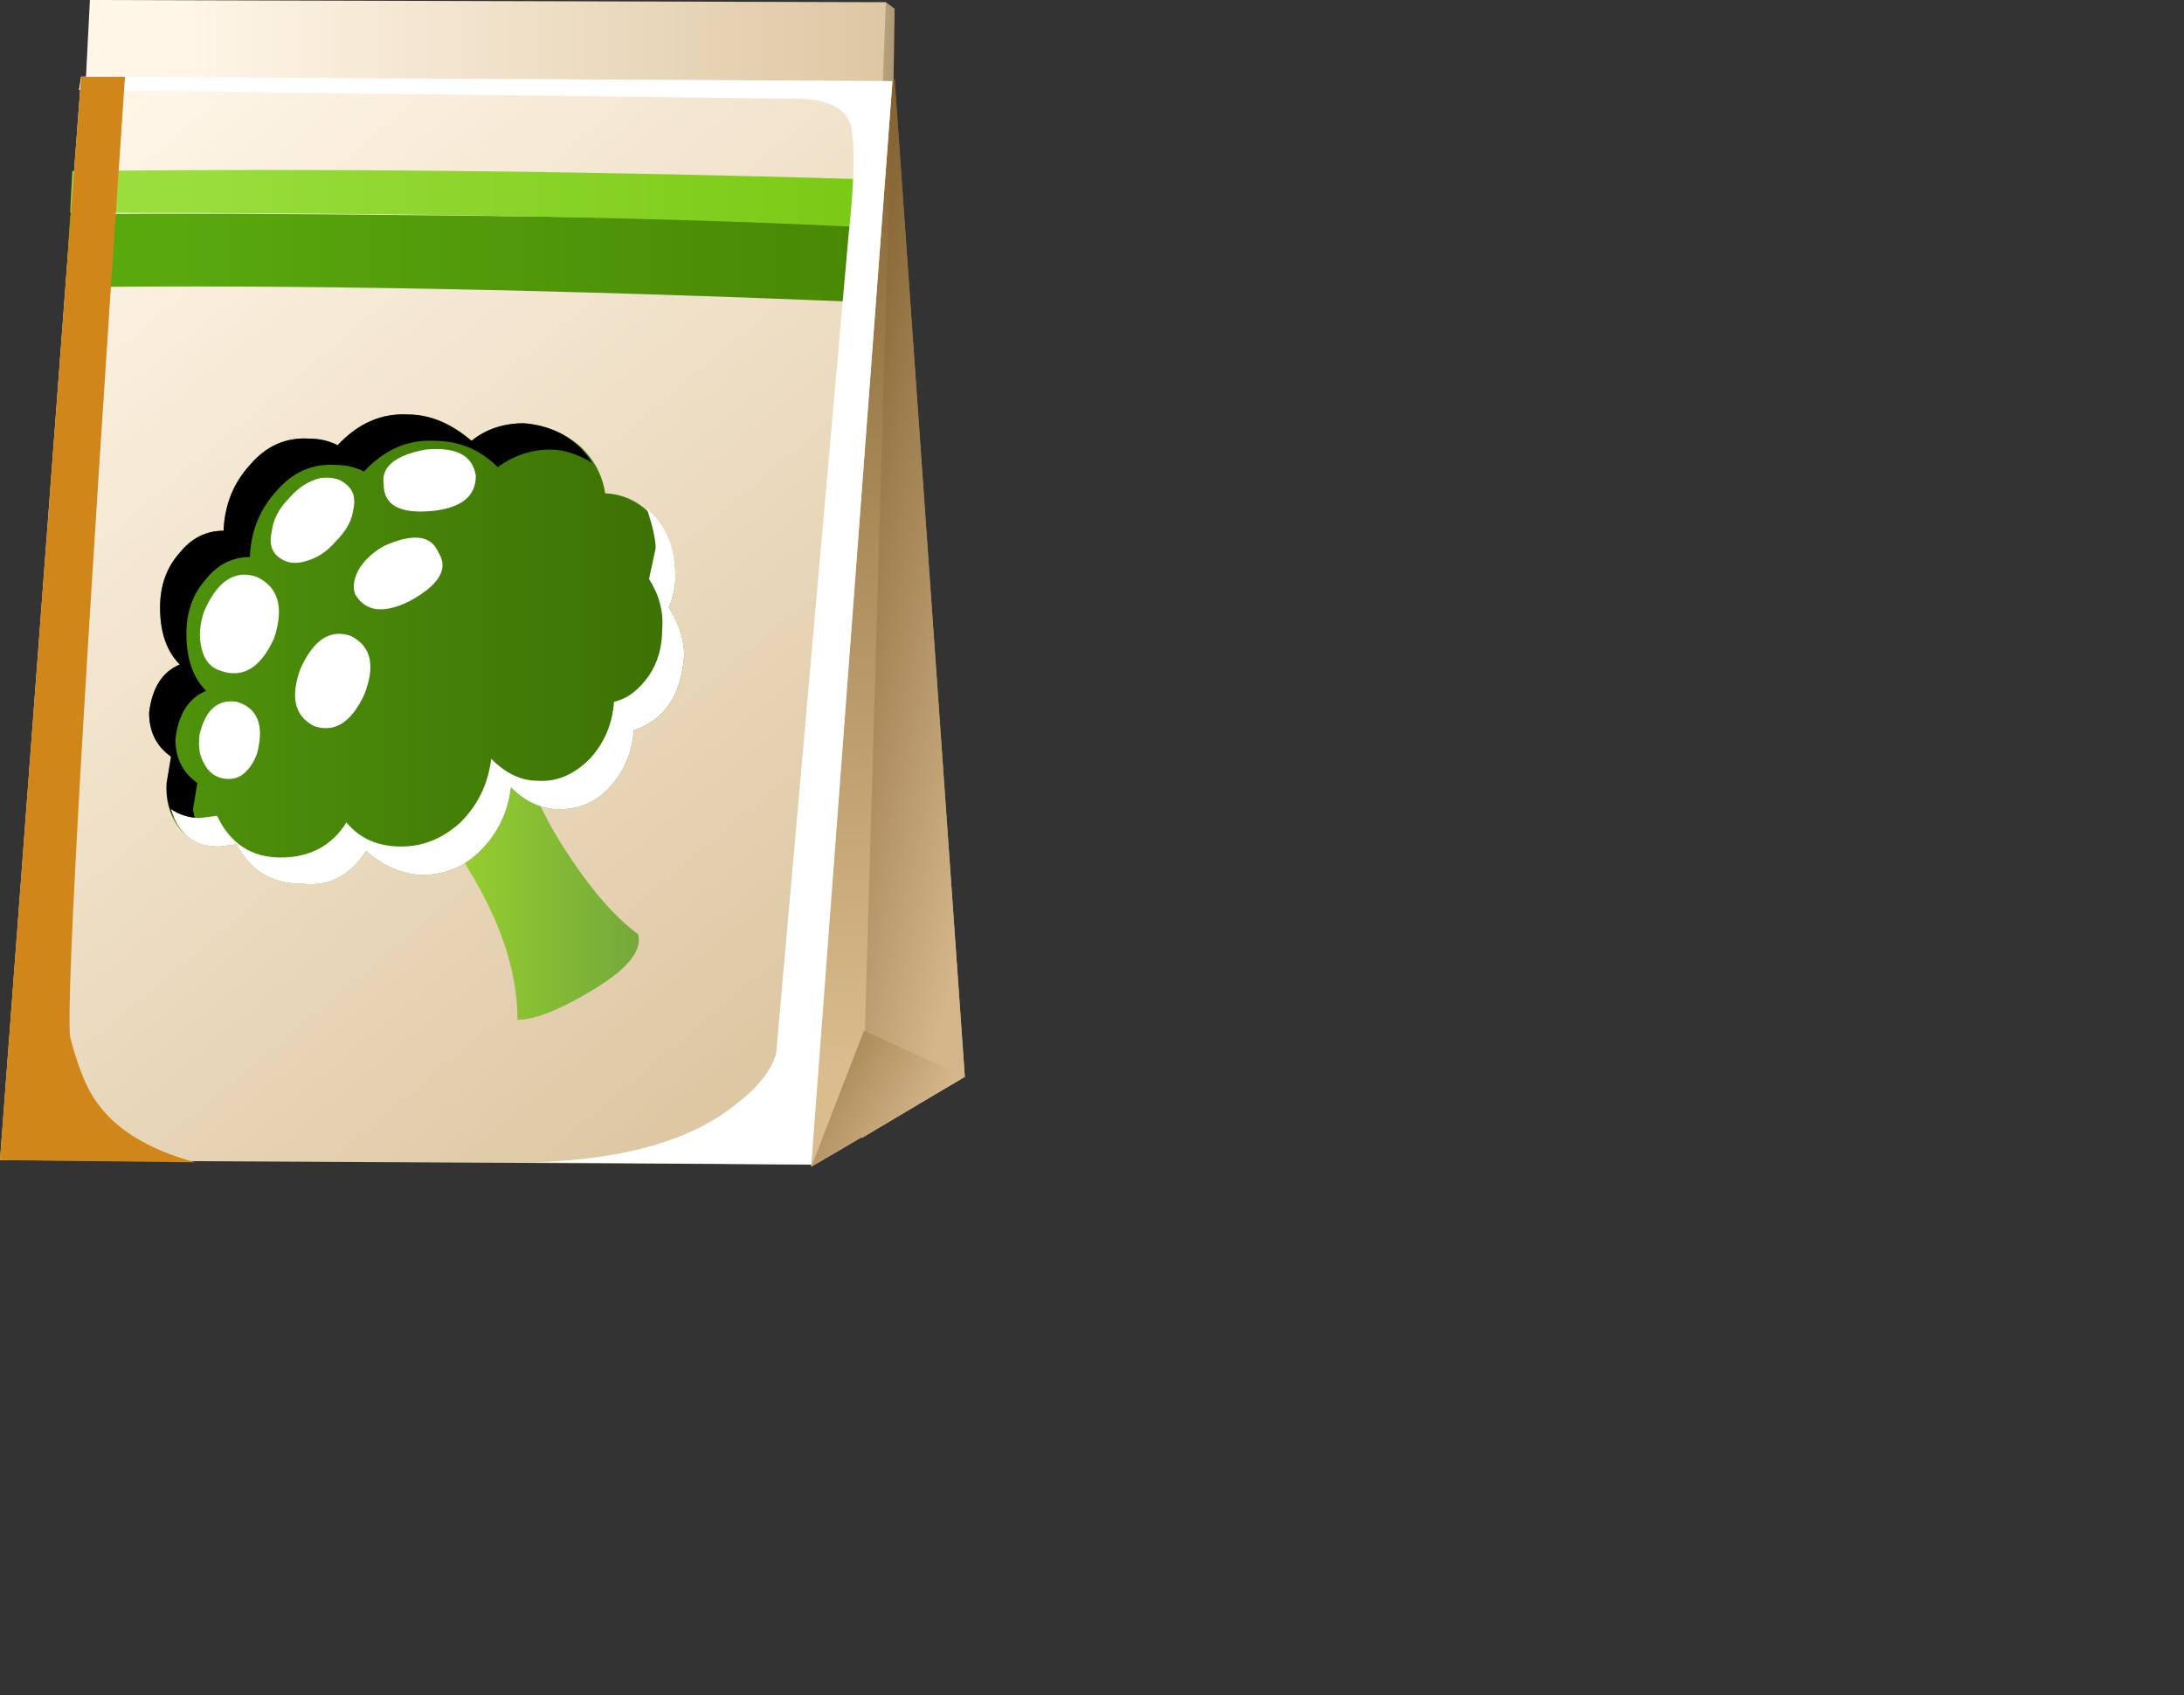 <?xml version='1.0' encoding='utf-8'?>
<svg xmlns="http://www.w3.org/2000/svg" xmlns:xlink="http://www.w3.org/1999/xlink" enable-background="new 0 0 49.8 38.65" version="1.1" viewBox="0 0 49.8 38.65">
<rect x="0" y="0" width="49.8" height="38.65" fill="#333333" stroke="none"/>
<symbol id="ae" viewBox="-0.022 -2.102 1.718 2.152">
		<path d="m1.55-1.35c-0.3-0.633-0.683-0.867-1.15-0.7-0.433 0.233-0.533 0.667-0.3 1.3 0.3 0.667 0.683 0.917 1.15 0.75 0.467-0.233 0.567-0.683 0.3-1.35z" clip-rule="evenodd" fill="#fff" fill-rule="evenodd"/>
</symbol>
<symbol id="af" viewBox="-0.012 -1.76 1.391 1.771">
		<path d="m1.35-1c-0.033-0.233-0.133-0.433-0.3-0.6-0.133-0.133-0.3-0.183-0.5-0.15s-0.35 0.15-0.45 0.35c-0.1 0.167-0.133 0.383-0.1 0.65 0.133 0.567 0.417 0.817 0.85 0.75 0.433-0.133 0.6-0.467 0.5-1z" clip-rule="evenodd" fill="#fff" fill-rule="evenodd"/>
</symbol>
<symbol id="ag" viewBox="0 -24.75 4.45 24.75">
		<path d="m1.85 0h1c-0.933-13.767-1.35-21.067-1.25-21.9 0.167-0.633 0.35-1.1 0.55-1.4 0.434-0.667 1.2-1.15 2.3-1.45l-4.45 0.05 1.85 24.7z" clip-rule="evenodd" fill="#D18619" fill-rule="evenodd"/>
</symbol>
<symbol id="ah" viewBox="0 -24.8 18.55 24.8">
		<path d="m14.95-23.45c0.533 0.4 0.85 0.8 0.95 1.2l1.65 18.65c0.133 1.2 0.15 2.033 0.05 2.5-0.133 0.434-0.633 0.633-1.5 0.6l-16.1 0.2 0.05 0.3 18.5-0.1-1.85-24.7-6.3 0.05c2.033 0.067 3.55 0.5 4.55 1.3z" clip-rule="evenodd" fill="#fff" fill-rule="evenodd"/>
</symbol>
<symbol id="ai" viewBox="0.017 -1.593 2.024 1.636">
		<path d="m1.3-1.4c-0.6-0.3-1.017-0.25-1.25 0.15-0.066 0.167-0.033 0.367 0.1 0.6 0.133 0.2 0.317 0.367 0.55 0.5 0.667 0.3 1.083 0.25 1.25-0.15 0.233-0.367 0.017-0.733-0.65-1.1z" clip-rule="evenodd" fill="#fff" fill-rule="evenodd"/>
</symbol>
<symbol id="aj" viewBox="0.041 -1.412 2.109 1.425">
		<path d="m1.15-1.4c-0.733-0.067-1.1 0.133-1.1 0.6-0.067 0.4 0.25 0.667 0.95 0.8 0.7 0.067 1.083-0.133 1.15-0.6 0-0.467-0.333-0.733-1-0.8z" clip-rule="evenodd" fill="#fff" fill-rule="evenodd"/>
</symbol>
<symbol id="ak" viewBox="0.01 -2.2 1.801 2.248">
		<path d="m1.7-1.4c-0.3-0.667-0.7-0.917-1.2-0.75-0.233 0.066-0.383 0.233-0.45 0.5s-0.05 0.55 0.05 0.85c0.3 0.7 0.7 0.967 1.2 0.8 0.5-0.233 0.633-0.7 0.4-1.4z" clip-rule="evenodd" fill="#fff" fill-rule="evenodd"/>
</symbol>
<symbol id="al" viewBox="-0.029 -1.933 1.907 1.943">
		<path d="m1.45-1.45c-0.2-0.233-0.434-0.383-0.7-0.45-0.233-0.067-0.433-0.033-0.6 0.1s-0.217 0.333-0.15 0.6c0.033 0.267 0.167 0.517 0.4 0.75 0.2 0.233 0.433 0.383 0.7 0.45 0.267 0.033 0.467-0.017 0.6-0.15 0.167-0.133 0.216-0.333 0.15-0.6-0.033-0.233-0.167-0.467-0.4-0.7z" clip-rule="evenodd" fill="#fff" fill-rule="evenodd"/>
</symbol>
<symbol id="am" viewBox="0 -8.56 11.7 8.56">
		<path d="m11.35-2.25c0.233-0.367 0.35-0.733 0.35-1.1-0.067-0.9-0.45-1.467-1.15-1.7-0.033-0.5-0.216-0.934-0.55-1.3-0.3-0.333-0.683-0.5-1.15-0.5-0.4 0-0.767 0.167-1.1 0.5-0.067-0.567-0.3-1.05-0.7-1.45-0.367-0.367-0.817-0.55-1.35-0.55-0.467 0.033-0.883 0.217-1.25 0.55-0.367-0.567-0.85-0.817-1.45-0.75-0.7 0-1.2 0.3-1.5 0.9l-0.4-0.05c-0.567 0-0.933 0.283-1.1 0.85 0.2-0.133 0.417-0.2 0.65-0.2l0.4 0.05c0.3-0.633 0.784-0.95 1.45-0.95s1.167 0.267 1.5 0.8c0.3-0.367 0.717-0.55 1.25-0.55 0.5 0 0.95 0.184 1.35 0.55 0.4 0.4 0.633 0.883 0.7 1.45 0.333-0.333 0.684-0.5 1.05-0.5 0.433-0.033 0.833 0.133 1.2 0.5 0.333 0.367 0.517 0.8 0.55 1.3 0.3 0.066 0.566 0.267 0.8 0.6 0.2 0.3 0.3 0.65 0.3 1.05 0.033 0.4-0.067 0.783-0.3 1.15l0.15 0.7c0 0.2-0.066 0.5-0.2 0.9 0.433-0.367 0.65-0.883 0.65-1.55 0-0.233-0.05-0.467-0.15-0.7z" clip-rule="evenodd" fill="#fff" fill-rule="evenodd"/>
</symbol>
<symbol id="an" viewBox="0 -9.75 10.1 9.753">
		<path d="m5.9 0c0.5 0 0.983-0.2 1.45-0.6 0.333 0.267 0.733 0.4 1.2 0.4 0.7-0.066 1.217-0.367 1.55-0.9-0.333 0.2-0.65 0.3-0.95 0.3-0.433 0-0.833-0.133-1.2-0.4-0.4 0.4-0.883 0.6-1.45 0.6-0.6 0.033-1.133-0.2-1.6-0.7-0.2 0.1-0.417 0.15-0.65 0.15-0.533 0.033-0.983-0.167-1.35-0.6-0.367-0.4-0.567-0.883-0.6-1.45v-0.05c-0.4 0-0.733-0.167-1-0.5-0.3-0.333-0.45-0.75-0.45-1.25 0-0.567 0.15-1 0.45-1.3-0.4-0.167-0.633-0.533-0.7-1.1 0-0.434 0.167-0.767 0.5-1l-0.1-0.6 0.15-0.75c-0.533 0.3-0.783 0.75-0.75 1.35l0.1 0.6c-0.333 0.233-0.5 0.567-0.5 1 0.067 0.566 0.3 0.933 0.7 1.1-0.3 0.3-0.45 0.733-0.45 1.3 0 0.5 0.15 0.917 0.45 1.25 0.267 0.333 0.6 0.5 1 0.5v0.05c0.033 0.567 0.233 1.05 0.6 1.45 0.367 0.433 0.817 0.633 1.35 0.6 0.233 0 0.45-0.05 0.65-0.15 0.467 0.5 1 0.733 1.6 0.7z" clip-rule="evenodd" fill-rule="evenodd"/>
</symbol>
<linearGradient id="v" x1="17.312" x2="20.388" y1="2" y2="2" gradientUnits="userSpaceOnUse">
	<stop stop-color="#FFF6E8" offset="0"/>
	<stop stop-color="#B09A74" offset="1"/>
</linearGradient>
<polygon points="16.85 3.3 20.2 0.05 20.4 0.2 20.35 3.45 17 3.95" clip-rule="evenodd" fill="url(#v)" fill-rule="evenodd"/>
<linearGradient id="w" x1="4.188" x2="20.012" y1="2.6" y2="2.6" gradientUnits="userSpaceOnUse">
	<stop stop-color="#FFF6E8" offset="0"/>
	<stop stop-color="#DEC8A4" offset="1"/>
</linearGradient>
<polygon points="20 5.2 1.8 4.9 2.05 0 20.2 0.05" clip-rule="evenodd" fill="url(#w)" fill-rule="evenodd"/>
<linearGradient id="x" x1="2.076" x2="24.031" y1="-18.488" y2="-18.488" gradientTransform="matrix(-.022 1 -1 -.022 -.001 -5.2474e-5)" gradientUnits="userSpaceOnUse">
	<stop stop-color="#876533" offset="0"/>
	<stop stop-color="#DBBC8E" offset="1"/>
</linearGradient>
<polygon points="14.3 7.05 20.4 1.8 22 24.55 18.5 26.6" clip-rule="evenodd" fill="url(#x)" fill-rule="evenodd"/>
<linearGradient id="y" x1="19.818" x2="26.319" y1="8.904" y2="8.904" gradientTransform="matrix(.973 .231 -.231 .973 -3.3319e-5 0)" gradientUnits="userSpaceOnUse">
	<stop stop-color="#7D5B2A" offset="0"/>
	<stop stop-color="#D4B68A" offset="1"/>
</linearGradient>
<polygon points="19.65 25.95 20.35 1.85 20.4 1.85 22 24.55" clip-rule="evenodd" fill="url(#y)" fill-rule="evenodd"/>
<linearGradient id="z" x1="26.865" x2="31.458" y1="11.026" y2="11.026" gradientTransform="matrix(.849 .528 -.528 .849 -0 0)" gradientUnits="userSpaceOnUse">
	<stop stop-color="#87622D" offset="0"/>
	<stop stop-color="#D4B68A" offset="1"/>
</linearGradient>
<polygon points="18.5 26.6 19.7 23.5 22 24.55" clip-rule="evenodd" fill="url(#z)" fill-rule="evenodd"/>
<linearGradient id="aa" x1="3.573" x2="29.376" y1="1.291" y2="1.291" gradientTransform="matrix(.642 .766 -.766 .642 -0 -0)" gradientUnits="userSpaceOnUse">
	<stop stop-color="#FFF6E8" offset="0"/>
	<stop stop-color="#DEC8A4" offset="1"/>
</linearGradient>
<polygon points="18.5 26.55 0 26.45 1.85 1.75 20.35 1.85" clip-rule="evenodd" fill="url(#aa)" fill-rule="evenodd"/>
<linearGradient id="ab" x1="3.875" x2="19.925" y1="5.886" y2="5.886" gradientUnits="userSpaceOnUse">
	<stop stop-color="#59A80E" offset=".008"/>
	<stop stop-color="#488705" offset="1"/>
</linearGradient>
<path d="m1.6 4.9c1.767-0.066 7.933-0.017 18.5 0.15l-0.15 1.85c-7.167-0.3-13.317-0.417-18.45-0.35l0.1-1.65z" clip-rule="evenodd" fill="url(#ab)" fill-rule="evenodd"/>
<linearGradient id="ac" x1="4.013" x2="19.988" y1="4.538" y2="4.538" gradientUnits="userSpaceOnUse">
	<stop stop-color="#9ADE3E" offset="0"/>
	<stop stop-color="#7AC914" offset="1"/>
</linearGradient>
<path d="m1.65 3.9c5.767-0.066 11.934 0 18.5 0.2l-0.1 1.1c-4.3-0.233-10.45-0.35-18.45-0.35l0.05-0.95z" clip-rule="evenodd" fill="url(#ac)" fill-rule="evenodd"/>
<use transform="matrix(1 0 0 -1 1.8 1.75)" y="-24.8" width="18.55" height="24.8" enable-background="new" opacity=".328" xlink:href="#ah"/>
<use transform="matrix(1 0 0 -1 0 1.75)" y="-24.75" width="4.45" height="24.75" enable-background="new" opacity=".09" xlink:href="#ag"/>
<linearGradient id="ad" x1="8.225" x2="14.575" y1="18.487" y2="18.487" gradientUnits="userSpaceOnUse">
	<stop stop-color="#A8E329" offset="0"/>
	<stop stop-color="#74A83B" offset="1"/>
</linearGradient>
<path d="m8.2 16.1c0.5-0.633 1.017-1.184 1.55-1.65 1.033-0.934 1.567-0.967 1.6-0.1 0.066 1.933 0.617 3.667 1.65 5.2 0.533 0.8 1.05 1.384 1.55 1.75 0.1 0.367-0.233 0.783-1 1.25s-1.35 0.7-1.75 0.7c0-1.066-0.367-2.2-1.1-3.4-0.633-1.067-1.25-2.017-1.85-2.85l-0.65-0.9z" clip-rule="evenodd" fill="url(#ad)" fill-rule="evenodd"/>
<linearGradient id="u" x1="3.425" x2="15.575" y1="14.804" y2="14.804" gradientUnits="userSpaceOnUse">
	<stop stop-color="#4F940C" offset="0"/>
	<stop stop-color="#3C7004" offset="1"/>
</linearGradient>
<path d="m10.75 10.05c0.333-0.267 0.733-0.4 1.2-0.4 0.466 0.033 0.883 0.2 1.25 0.5 0.333 0.3 0.533 0.667 0.6 1.1h0.05c0.433 0.033 0.8 0.233 1.1 0.6s0.45 0.8 0.45 1.3c0 0.233-0.05 0.467-0.15 0.7 0.233 0.367 0.35 0.733 0.35 1.1-0.067 0.9-0.45 1.466-1.15 1.7-0.034 0.5-0.217 0.934-0.55 1.3-0.3 0.333-0.683 0.5-1.15 0.5-0.4 0-0.767-0.167-1.1-0.5-0.066 0.566-0.3 1.05-0.7 1.45-0.367 0.367-0.817 0.55-1.35 0.55-0.467-0.034-0.883-0.217-1.25-0.55-0.367 0.567-0.85 0.817-1.45 0.75-0.7 0-1.2-0.3-1.5-0.9l-0.4 0.05c-0.367 0-0.667-0.133-0.9-0.4-0.233-0.3-0.333-0.65-0.3-1.05l0.1-0.6c-0.333-0.233-0.5-0.567-0.5-1 0.067-0.567 0.3-0.933 0.7-1.1-0.3-0.3-0.45-0.733-0.45-1.3 0-0.5 0.15-0.917 0.45-1.25 0.267-0.333 0.6-0.5 1-0.5v-0.05c0.033-0.567 0.233-1.05 0.6-1.45 0.367-0.434 0.816-0.633 1.35-0.6 0.233 0 0.45 0.05 0.65 0.15 0.466-0.5 1-0.733 1.6-0.7 0.5 0 0.983 0.2 1.45 0.6z" clip-rule="evenodd" fill="url(#u)" fill-rule="evenodd"/>
<use transform="matrix(1 0 0 -1 3.4 9.45)" y="-9.75" width="10.1" height="9.753" enable-background="new" opacity=".121" xlink:href="#an"/>
<use transform="matrix(1 0 0 -1 3.9 11.6)" y="-8.56" width="11.7" height="8.56" enable-background="new" opacity=".129" xlink:href="#am"/>
<use transform="matrix(1 0 0 -1 6.2 10.9)" x="-0.029" y="-1.933" width="1.907" height="1.943" enable-background="new" opacity=".148" xlink:href="#al"/>
<use transform="matrix(1 0 0 -1 4.55 13.15)" x="0.01" y="-2.2" width="1.801" height="2.248" enable-background="new" opacity=".148" xlink:href="#ak"/>
<use transform="matrix(1 0 0 -1 8.7 10.25)" x="0.041" y="-1.412" width="2.109" height="1.425" enable-background="new" opacity=".148" xlink:href="#aj"/>
<use transform="matrix(1 0 0 -1 8.05 12.3)" x="0.017" y="-1.593" width="2.024" height="1.636" enable-background="new" opacity=".148" xlink:href="#ai"/>
<use transform="matrix(1 0 0 -1 4.55 16)" x="-0.012" y="-1.76" width="1.391" height="1.771" enable-background="new" opacity=".148" xlink:href="#af"/>
<use transform="matrix(1 0 0 -1 6.75 14.5)" x="-0.022" y="-2.102" width="1.718" height="2.152" enable-background="new" opacity=".148" xlink:href="#ae"/>
</svg>